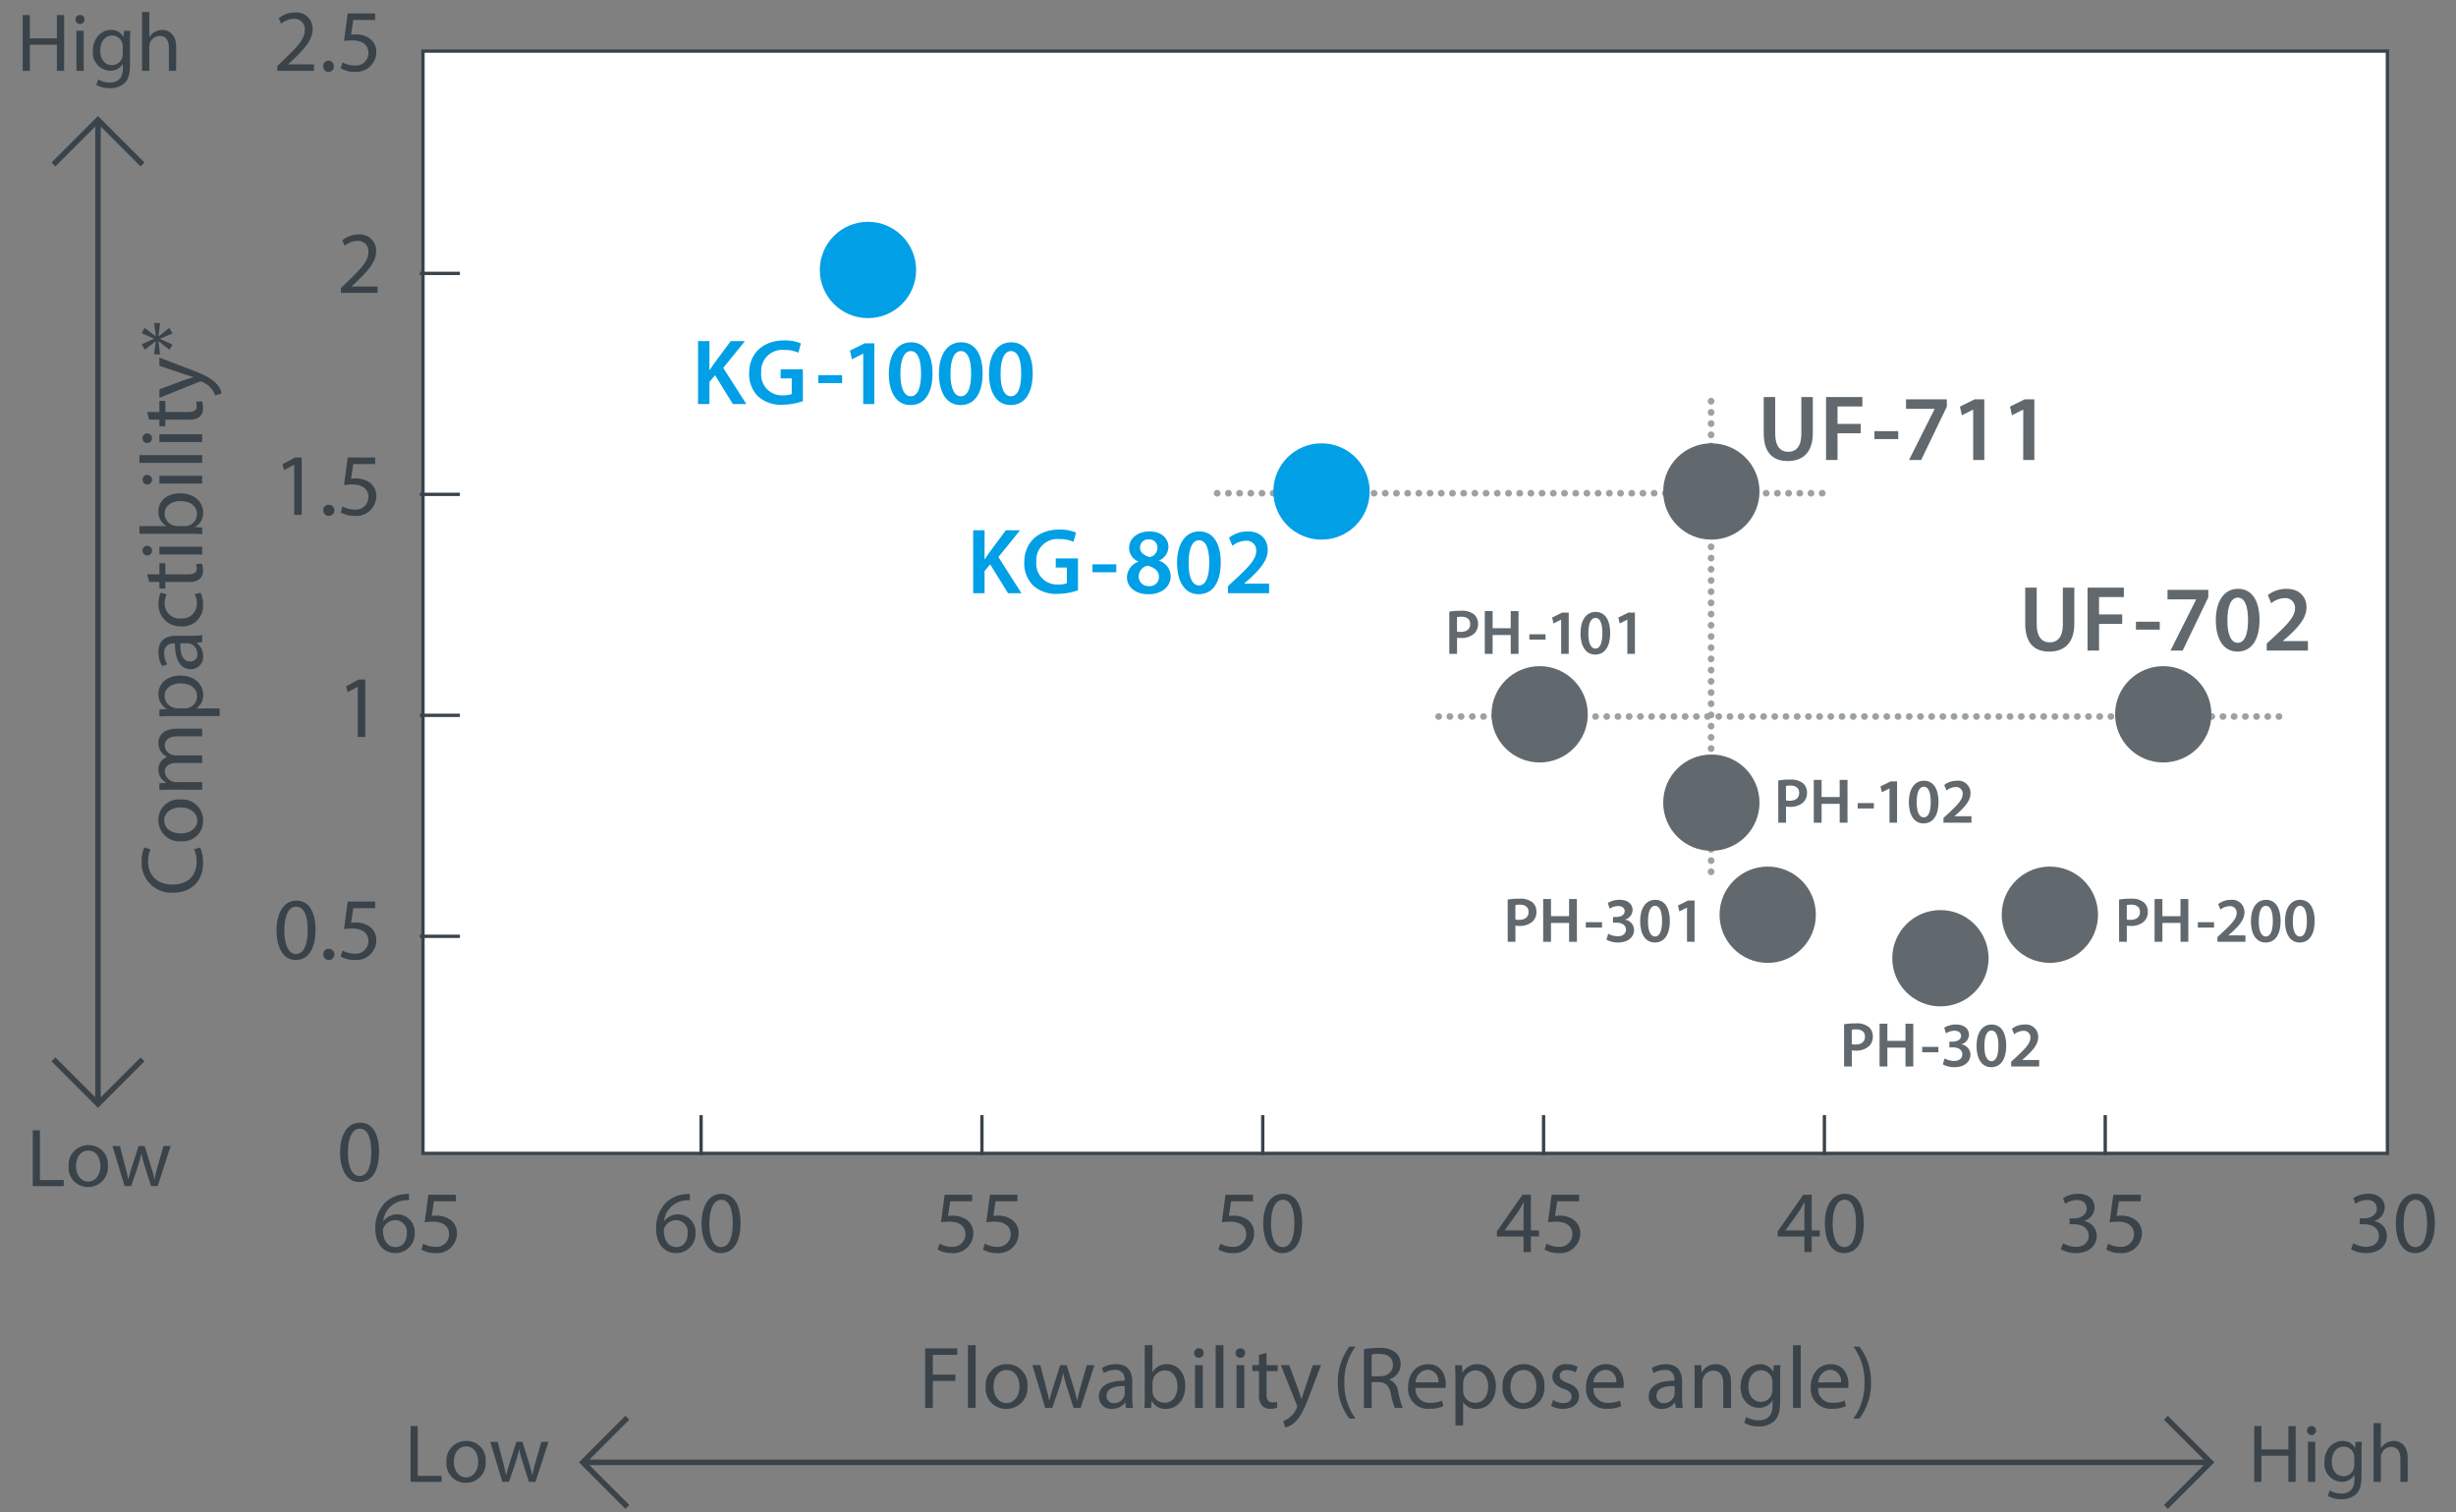 <svg id="kg_map" xmlns="http://www.w3.org/2000/svg" width="445" height="274" viewBox="0 0 445 274">
  <rect x="0" y="0" width="445" height="274" fill="#808080" stroke="none"/>
  <rect id="長方形_1023" data-name="長方形 1023" width="355.936" height="199.706" transform="translate(76.64 9.26)" fill="#fff"/>
  <g id="グループ_2265" data-name="グループ 2265">
    <path id="パス_2216" data-name="パス 2216" d="M5.416,2.729V6.958h4.89V2.729h1.32V12.838h-1.32V8.1H5.416v4.74h-1.3V2.729Z" fill="#3a434a"/>
    <path id="パス_2217" data-name="パス 2217" d="M15.315,3.539a.817.817,0,0,1-1.635,0,.8.8,0,0,1,.825-.825A.783.783,0,0,1,15.315,3.539Zm-1.47,9.3V5.579h1.32v7.26Z" fill="#3a434a"/>
    <path id="パス_2218" data-name="パス 2218" d="M23.61,5.579c-.03.525-.06,1.11-.06,2v4.215c0,1.665-.33,2.685-1.035,3.315a3.85,3.85,0,0,1-2.64.87,4.687,4.687,0,0,1-2.415-.6l.33-1a4.091,4.091,0,0,0,2.13.57c1.35,0,2.34-.705,2.34-2.535v-.81h-.03a2.591,2.591,0,0,1-2.31,1.215,3.245,3.245,0,0,1-3.09-3.54c0-2.46,1.6-3.855,3.27-3.855a2.416,2.416,0,0,1,2.265,1.26h.03l.06-1.1ZM22.245,8.443a1.876,1.876,0,0,0-.075-.6,1.9,1.9,0,0,0-1.845-1.4c-1.26,0-2.16,1.065-2.16,2.745,0,1.425.72,2.61,2.145,2.61a1.93,1.93,0,0,0,1.83-1.35,2.306,2.306,0,0,0,.1-.705Z" fill="#3a434a"/>
    <path id="パス_2219" data-name="パス 2219" d="M25.74,2.189h1.32v4.53h.03a2.451,2.451,0,0,1,.945-.93,2.716,2.716,0,0,1,1.35-.375c.975,0,2.535.6,2.535,3.1v4.32H30.6V8.668c0-1.17-.435-2.16-1.68-2.16a1.9,1.9,0,0,0-1.77,1.32,1.6,1.6,0,0,0-.09.63v4.38H25.74Z" fill="#3a434a"/>
  </g>
  <g id="グループ_2266" data-name="グループ 2266">
    <path id="パス_2220" data-name="パス 2220" d="M409.743,258.377v4.229h4.89v-4.229h1.319v10.109h-1.319v-4.74h-4.89v4.74h-1.306V258.377Z" fill="#3a434a"/>
    <path id="パス_2221" data-name="パス 2221" d="M419.643,259.187a.817.817,0,0,1-1.635,0,.8.8,0,0,1,.825-.825A.783.783,0,0,1,419.643,259.187Zm-1.47,9.3v-7.26h1.32v7.26Z" fill="#3a434a"/>
    <path id="パス_2222" data-name="パス 2222" d="M427.938,261.227c-.03.525-.06,1.11-.06,2v4.215c0,1.665-.33,2.685-1.035,3.315a3.849,3.849,0,0,1-2.64.87,4.684,4.684,0,0,1-2.415-.6l.33-1a4.088,4.088,0,0,0,2.13.57c1.35,0,2.34-.705,2.34-2.535v-.81h-.03a2.591,2.591,0,0,1-2.31,1.215,3.245,3.245,0,0,1-3.09-3.54c0-2.46,1.6-3.855,3.27-3.855a2.414,2.414,0,0,1,2.265,1.26h.03l.06-1.1Zm-1.365,2.865a1.929,1.929,0,0,0-1.92-1.995c-1.26,0-2.159,1.065-2.159,2.745,0,1.425.72,2.61,2.145,2.61a1.93,1.93,0,0,0,1.83-1.35,2.29,2.29,0,0,0,.1-.705Z" fill="#3a434a"/>
    <path id="パス_2223" data-name="パス 2223" d="M430.067,257.837h1.32v4.53h.03a2.453,2.453,0,0,1,.944-.93,2.719,2.719,0,0,1,1.351-.375c.975,0,2.534.6,2.534,3.1v4.32h-1.319v-4.17c0-1.17-.436-2.16-1.681-2.16a1.9,1.9,0,0,0-1.77,1.32,1.6,1.6,0,0,0-.09.63v4.38h-1.32Z" fill="#3a434a"/>
  </g>
  <g id="グループ_2267" data-name="グループ 2267">
    <path id="パス_2224" data-name="パス 2224" d="M5.934,204.787h1.3V213.8h4.32V214.9H5.934Z" fill="#3a434a"/>
    <path id="パス_2225" data-name="パス 2225" d="M19.538,211.206a3.548,3.548,0,0,1-3.615,3.855,3.452,3.452,0,0,1-3.48-3.735,3.545,3.545,0,0,1,3.6-3.855A3.438,3.438,0,0,1,19.538,211.206Zm-5.76.075c0,1.59.915,2.79,2.205,2.79,1.26,0,2.205-1.185,2.205-2.82,0-1.23-.615-2.79-2.175-2.79S13.778,209.9,13.778,211.281Z" fill="#3a434a"/>
    <path id="パス_2226" data-name="パス 2226" d="M21.728,207.636l.96,3.69c.21.81.4,1.56.54,2.31h.045c.165-.735.4-1.515.645-2.295l1.185-3.705h1.11l1.125,3.63c.27.87.48,1.635.645,2.37h.045a21.9,21.9,0,0,1,.555-2.355l1.035-3.645h1.3l-2.34,7.26h-1.2l-1.11-3.465a24.142,24.142,0,0,1-.645-2.385H25.6a21.476,21.476,0,0,1-.66,2.4l-1.17,3.45h-1.2l-2.19-7.26Z" fill="#3a434a"/>
  </g>
  <g id="グループ_2268" data-name="グループ 2268">
    <path id="パス_2227" data-name="パス 2227" d="M74.39,258.377h1.3v9.015h4.32v1.095H74.39Z" fill="#3a434a"/>
    <path id="パス_2228" data-name="パス 2228" d="M87.994,264.8a3.548,3.548,0,0,1-3.615,3.855,3.452,3.452,0,0,1-3.48-3.735,3.545,3.545,0,0,1,3.6-3.855A3.438,3.438,0,0,1,87.994,264.8Zm-5.76.075c0,1.59.915,2.79,2.205,2.79,1.26,0,2.205-1.185,2.205-2.82,0-1.23-.615-2.79-2.175-2.79S82.234,263.492,82.234,264.872Z" fill="#3a434a"/>
    <path id="パス_2229" data-name="パス 2229" d="M90.185,261.227l.96,3.69c.21.81.4,1.56.54,2.31h.045c.165-.735.4-1.515.645-2.295l1.185-3.705h1.11l1.125,3.63c.27.87.48,1.635.645,2.37h.045a21.777,21.777,0,0,1,.555-2.355l1.035-3.645h1.3l-2.34,7.26h-1.2l-1.11-3.465a24.278,24.278,0,0,1-.645-2.385h-.03a21.476,21.476,0,0,1-.66,2.4l-1.17,3.45h-1.2l-2.19-7.26Z" fill="#3a434a"/>
  </g>
  <g id="グループ_2278" data-name="グループ 2278">
    <g id="グループ_2269" data-name="グループ 2269">
      <path id="パス_2230" data-name="パス 2230" d="M50.249,12.838v-.864l1.1-1.073c2.657-2.529,3.857-3.874,3.874-5.442a1.856,1.856,0,0,0-2.065-2.033,3.54,3.54,0,0,0-2.208.88L50.5,3.314A4.564,4.564,0,0,1,53.45,2.258a2.927,2.927,0,0,1,3.186,3.025c0,1.921-1.393,3.474-3.585,5.586l-.833.768v.032h4.674v1.168Z" fill="#3a434a"/>
      <path id="パス_2231" data-name="パス 2231" d="M58.569,12.006A.946.946,0,0,1,59.529,11a.934.934,0,0,1,.944,1.008.954.954,0,1,1-1.9,0Z" fill="#3a434a"/>
      <path id="パス_2232" data-name="パス 2232" d="M67.979,3.619H64.009l-.4,2.673a5.6,5.6,0,0,1,.848-.064,4.4,4.4,0,0,1,2.241.561,2.965,2.965,0,0,1,1.488,2.673,3.61,3.61,0,0,1-3.874,3.554,5.09,5.09,0,0,1-2.593-.641l.352-1.072a4.661,4.661,0,0,0,2.225.576,2.3,2.3,0,0,0,2.465-2.257c-.016-1.345-.913-2.305-2.993-2.305a10.792,10.792,0,0,0-1.441.112L63,2.434h4.978Z" fill="#3a434a"/>
      <path id="パス_2233" data-name="パス 2233" d="M61.768,53.066V52.2l1.1-1.073c2.657-2.529,3.857-3.874,3.874-5.442a1.856,1.856,0,0,0-2.065-2.033,3.54,3.54,0,0,0-2.208.88l-.448-.993a4.564,4.564,0,0,1,2.945-1.056,2.927,2.927,0,0,1,3.186,3.025c0,1.921-1.393,3.474-3.585,5.586l-.833.768V51.9h4.674v1.168Z" fill="#3a434a"/>
      <path id="パス_2234" data-name="パス 2234" d="M53.306,84.2h-.032l-1.809.977-.272-1.072,2.273-1.217h1.2v10.4H53.306Z" fill="#3a434a"/>
      <path id="パス_2235" data-name="パス 2235" d="M58.569,92.462a.946.946,0,0,1,.96-1.008,1.01,1.01,0,1,1-.96,1.008Z" fill="#3a434a"/>
      <path id="パス_2236" data-name="パス 2236" d="M67.979,84.075H64.009l-.4,2.673a5.6,5.6,0,0,1,.848-.064,4.4,4.4,0,0,1,2.241.561,2.965,2.965,0,0,1,1.488,2.673,3.61,3.61,0,0,1-3.874,3.554,5.09,5.09,0,0,1-2.593-.641l.352-1.072a4.661,4.661,0,0,0,2.225.576,2.3,2.3,0,0,0,2.465-2.257c-.016-1.345-.913-2.305-2.993-2.305a10.792,10.792,0,0,0-1.441.112L63,82.89h4.978Z" fill="#3a434a"/>
      <path id="パス_2237" data-name="パス 2237" d="M64.825,124.431h-.032l-1.809.977-.272-1.072,2.273-1.217h1.2v10.4H64.825Z" fill="#3a434a"/>
      <path id="パス_2238" data-name="パス 2238" d="M57.164,168.437c0,3.537-1.312,5.49-3.618,5.49-2.033,0-3.409-1.9-3.441-5.346,0-3.49,1.5-5.41,3.618-5.41C55.915,163.17,57.164,165.123,57.164,168.437Zm-5.65.16c0,2.705.833,4.242,2.113,4.242,1.44,0,2.129-1.681,2.129-4.337,0-2.561-.656-4.242-2.113-4.242C52.41,164.259,51.513,165.763,51.513,168.6Z" fill="#3a434a"/>
      <path id="パス_2239" data-name="パス 2239" d="M58.569,172.918a.946.946,0,0,1,.96-1.008,1.01,1.01,0,1,1-.96,1.008Z" fill="#3a434a"/>
      <path id="パス_2240" data-name="パス 2240" d="M67.979,164.531H64.009l-.4,2.673a5.6,5.6,0,0,1,.848-.064,4.4,4.4,0,0,1,2.241.561,2.965,2.965,0,0,1,1.488,2.673,3.61,3.61,0,0,1-3.874,3.554,5.09,5.09,0,0,1-2.593-.641l.352-1.072a4.661,4.661,0,0,0,2.225.576,2.3,2.3,0,0,0,2.465-2.257c-.016-1.345-.913-2.305-2.993-2.305a10.792,10.792,0,0,0-1.441.112L63,163.346h4.978Z" fill="#3a434a"/>
      <path id="パス_2241" data-name="パス 2241" d="M68.683,208.665c0,3.537-1.312,5.49-3.618,5.49-2.033,0-3.409-1.9-3.441-5.346,0-3.49,1.5-5.41,3.618-5.41C67.435,203.4,68.683,205.351,68.683,208.665Zm-5.65.16c0,2.705.833,4.242,2.113,4.242,1.44,0,2.129-1.681,2.129-4.337,0-2.561-.656-4.242-2.113-4.242C63.929,204.487,63.033,205.991,63.033,208.824Z" fill="#3a434a"/>
    </g>
    <g id="グループ_2270" data-name="グループ 2270">
      <path id="パス_2242" data-name="パス 2242" d="M74.113,217.449a5.085,5.085,0,0,0-1.057.064,4.229,4.229,0,0,0-3.617,3.7h.048a3.172,3.172,0,0,1,5.65,2.161,3.479,3.479,0,0,1-3.458,3.666c-2.225,0-3.681-1.729-3.681-4.434a6.542,6.542,0,0,1,1.761-4.69,5.665,5.665,0,0,1,3.329-1.537,6.773,6.773,0,0,1,1.024-.08Zm-.4,6a2.114,2.114,0,0,0-2.145-2.385,2.318,2.318,0,0,0-2.017,1.281,1.2,1.2,0,0,0-.16.624c.032,1.713.816,2.977,2.289,2.977C72.9,225.948,73.713,224.939,73.713,223.451Z" fill="#3a434a"/>
      <path id="パス_2243" data-name="パス 2243" d="M82.593,217.641H78.624l-.4,2.673a5.6,5.6,0,0,1,.848-.064,4.4,4.4,0,0,1,2.241.561,2.965,2.965,0,0,1,1.488,2.673,3.61,3.61,0,0,1-3.874,3.554,5.09,5.09,0,0,1-2.593-.641l.352-1.072a4.656,4.656,0,0,0,2.225.576,2.3,2.3,0,0,0,2.465-2.257c-.016-1.345-.913-2.305-2.993-2.305a10.792,10.792,0,0,0-1.441.112l.672-4.994h4.978Z" fill="#3a434a"/>
    </g>
    <g id="グループ_2271" data-name="グループ 2271">
      <path id="パス_2244" data-name="パス 2244" d="M124.994,217.449a5.085,5.085,0,0,0-1.057.064,4.229,4.229,0,0,0-3.617,3.7h.048a3.172,3.172,0,0,1,5.65,2.161,3.479,3.479,0,0,1-3.458,3.666c-2.225,0-3.681-1.729-3.681-4.434a6.542,6.542,0,0,1,1.76-4.69,5.668,5.668,0,0,1,3.33-1.537,6.768,6.768,0,0,1,1.024-.08Zm-.4,6a2.114,2.114,0,0,0-2.145-2.385,2.318,2.318,0,0,0-2.017,1.281,1.2,1.2,0,0,0-.16.624c.032,1.713.816,2.977,2.289,2.977C123.777,225.948,124.593,224.939,124.593,223.451Z" fill="#3a434a"/>
      <path id="パス_2245" data-name="パス 2245" d="M134.178,221.546c0,3.537-1.312,5.49-3.618,5.49-2.033,0-3.409-1.9-3.441-5.346,0-3.49,1.5-5.41,3.618-5.41C132.93,216.28,134.178,218.233,134.178,221.546Zm-5.65.16c0,2.705.833,4.242,2.113,4.242,1.44,0,2.129-1.681,2.129-4.337,0-2.561-.656-4.242-2.113-4.242C129.424,217.369,128.528,218.873,128.528,221.706Z" fill="#3a434a"/>
    </g>
    <g id="グループ_2272" data-name="グループ 2272">
      <path id="パス_2246" data-name="パス 2246" d="M176.146,217.641h-3.969l-.4,2.673a5.6,5.6,0,0,1,.848-.064,4.4,4.4,0,0,1,2.241.561,2.965,2.965,0,0,1,1.488,2.673,3.61,3.61,0,0,1-3.874,3.554,5.09,5.09,0,0,1-2.593-.641l.352-1.072a4.656,4.656,0,0,0,2.225.576,2.3,2.3,0,0,0,2.465-2.257c-.016-1.345-.913-2.305-2.993-2.305a10.792,10.792,0,0,0-1.441.112l.672-4.994h4.978Z" fill="#3a434a"/>
      <path id="パス_2247" data-name="パス 2247" d="M184.354,217.641h-3.969l-.4,2.673a5.6,5.6,0,0,1,.848-.064,4.4,4.4,0,0,1,2.241.561,2.965,2.965,0,0,1,1.488,2.673,3.61,3.61,0,0,1-3.874,3.554,5.09,5.09,0,0,1-2.593-.641l.352-1.072a4.656,4.656,0,0,0,2.225.576,2.3,2.3,0,0,0,2.465-2.257c-.016-1.345-.913-2.305-2.993-2.305a10.792,10.792,0,0,0-1.441.112l.672-4.994h4.978Z" fill="#3a434a"/>
    </g>
    <g id="グループ_2273" data-name="グループ 2273">
      <path id="パス_2248" data-name="パス 2248" d="M227.028,217.641h-3.97l-.4,2.673a5.6,5.6,0,0,1,.849-.064,4.394,4.394,0,0,1,2.24.561,2.965,2.965,0,0,1,1.489,2.673,3.61,3.61,0,0,1-3.874,3.554,5.089,5.089,0,0,1-2.593-.641l.352-1.072a4.657,4.657,0,0,0,2.225.576,2.3,2.3,0,0,0,2.465-2.257c-.016-1.345-.912-2.305-2.993-2.305a10.77,10.77,0,0,0-1.44.112l.672-4.994h4.979Z" fill="#3a434a"/>
      <path id="パス_2249" data-name="パス 2249" d="M235.939,221.546c0,3.537-1.312,5.49-3.617,5.49-2.033,0-3.409-1.9-3.441-5.346,0-3.49,1.5-5.41,3.617-5.41C234.691,216.28,235.939,218.233,235.939,221.546Zm-5.65.16c0,2.705.833,4.242,2.113,4.242,1.44,0,2.129-1.681,2.129-4.337,0-2.561-.656-4.242-2.113-4.242C231.186,217.369,230.289,218.873,230.289,221.706Z" fill="#3a434a"/>
    </g>
    <g id="グループ_2274" data-name="グループ 2274">
      <path id="パス_2250" data-name="パス 2250" d="M276.054,226.86v-2.833H271.22V223.1l4.642-6.643h1.521v6.467h1.457v1.1h-1.457v2.833Zm0-3.937v-3.474q0-.816.048-1.632h-.048c-.32.608-.576,1.056-.864,1.537l-2.545,3.537v.032Z" fill="#3a434a"/>
      <path id="パス_2251" data-name="パス 2251" d="M286.118,217.641h-3.97l-.4,2.673a5.609,5.609,0,0,1,.849-.064,4.4,4.4,0,0,1,2.241.561,2.965,2.965,0,0,1,1.488,2.673,3.609,3.609,0,0,1-3.873,3.554,5.1,5.1,0,0,1-2.594-.641l.353-1.072a4.657,4.657,0,0,0,2.225.576,2.3,2.3,0,0,0,2.465-2.257c-.016-1.345-.912-2.305-2.993-2.305a10.8,10.8,0,0,0-1.44.112l.673-4.994h4.978Z" fill="#3a434a"/>
    </g>
    <g id="グループ_2275" data-name="グループ 2275">
      <path id="パス_2252" data-name="パス 2252" d="M326.936,226.86v-2.833H322.1V223.1l4.642-6.643h1.521v6.467h1.457v1.1h-1.457v2.833Zm0-3.937v-3.474q0-.816.048-1.632h-.048c-.32.608-.576,1.056-.864,1.537l-2.545,3.537v.032Z" fill="#3a434a"/>
      <path id="パス_2253" data-name="パス 2253" d="M337.7,221.546c0,3.537-1.312,5.49-3.617,5.49-2.033,0-3.409-1.9-3.441-5.346,0-3.49,1.5-5.41,3.617-5.41C336.456,216.28,337.7,218.233,337.7,221.546Zm-5.65.16c0,2.705.833,4.242,2.113,4.242,1.44,0,2.129-1.681,2.129-4.337,0-2.561-.656-4.242-2.113-4.242C332.95,217.369,332.054,218.873,332.054,221.706Z" fill="#3a434a"/>
    </g>
    <g id="グループ_2276" data-name="グループ 2276">
      <path id="パス_2254" data-name="パス 2254" d="M373.8,225.244a4.7,4.7,0,0,0,2.3.656c1.809,0,2.369-1.152,2.353-2.017-.016-1.457-1.328-2.081-2.688-2.081h-.784v-1.056h.784c1.024,0,2.32-.528,2.32-1.761,0-.833-.527-1.569-1.824-1.569a3.822,3.822,0,0,0-2.081.688l-.368-1.024a4.944,4.944,0,0,1,2.722-.8c2.049,0,2.977,1.216,2.977,2.481a2.582,2.582,0,0,1-1.921,2.449v.032a2.709,2.709,0,0,1,2.321,2.673c0,1.665-1.3,3.122-3.794,3.122a5.288,5.288,0,0,1-2.705-.7Z" fill="#3a434a"/>
      <path id="パス_2255" data-name="パス 2255" d="M387.882,217.641h-3.97l-.4,2.673a5.609,5.609,0,0,1,.849-.064,4.4,4.4,0,0,1,2.241.561,2.965,2.965,0,0,1,1.488,2.673,3.609,3.609,0,0,1-3.873,3.554,5.1,5.1,0,0,1-2.594-.641l.353-1.072a4.657,4.657,0,0,0,2.225.576,2.3,2.3,0,0,0,2.465-2.257c-.016-1.345-.912-2.305-2.993-2.305a10.8,10.8,0,0,0-1.44.112l.673-4.994h4.978Z" fill="#3a434a"/>
    </g>
    <g id="グループ_2277" data-name="グループ 2277">
      <path id="パス_2256" data-name="パス 2256" d="M426.376,225.244a4.7,4.7,0,0,0,2.3.656c1.809,0,2.369-1.152,2.353-2.017-.016-1.457-1.328-2.081-2.688-2.081h-.784v-1.056h.784c1.024,0,2.32-.528,2.32-1.761,0-.833-.527-1.569-1.824-1.569a3.822,3.822,0,0,0-2.081.688l-.368-1.024a4.944,4.944,0,0,1,2.722-.8c2.049,0,2.977,1.216,2.977,2.481a2.582,2.582,0,0,1-1.921,2.449v.032a2.709,2.709,0,0,1,2.321,2.673c0,1.665-1.3,3.122-3.794,3.122a5.288,5.288,0,0,1-2.705-.7Z" fill="#3a434a"/>
      <path id="パス_2257" data-name="パス 2257" d="M441.162,221.546c0,3.537-1.312,5.49-3.617,5.49-2.033,0-3.409-1.9-3.441-5.346,0-3.49,1.5-5.41,3.617-5.41C439.914,216.28,441.162,218.233,441.162,221.546Zm-5.65.16c0,2.705.833,4.242,2.113,4.242,1.44,0,2.129-1.681,2.129-4.337,0-2.561-.656-4.242-2.113-4.242C436.408,217.369,435.512,218.873,435.512,221.706Z" fill="#3a434a"/>
    </g>
  </g>
  <g id="グループ_2279" data-name="グループ 2279">
    <path id="パス_2258" data-name="パス 2258" d="M167.627,244.3h5.811v1.168H169.02v3.585H173.1V250.2H169.02v4.882h-1.393Z" fill="#3a434a"/>
    <path id="パス_2259" data-name="パス 2259" d="M175.372,243.721h1.409v11.365h-1.409Z" fill="#3a434a"/>
    <path id="パス_2260" data-name="パス 2260" d="M186.158,251.148a3.786,3.786,0,0,1-3.857,4.114,3.683,3.683,0,0,1-3.713-3.986,3.783,3.783,0,0,1,3.841-4.114A3.669,3.669,0,0,1,186.158,251.148Zm-6.146.08c0,1.7.977,2.977,2.353,2.977,1.345,0,2.353-1.265,2.353-3.009,0-1.312-.656-2.977-2.321-2.977S180.012,249.756,180.012,251.229Z" fill="#3a434a"/>
    <path id="パス_2261" data-name="パス 2261" d="M188.491,247.339l1.024,3.938c.224.864.432,1.665.576,2.465h.048c.176-.784.432-1.617.688-2.449l1.265-3.954h1.185l1.2,3.874c.288.928.512,1.745.688,2.529h.048a23.431,23.431,0,0,1,.592-2.513l1.1-3.89H198.3l-2.5,7.747h-1.28l-1.185-3.7a25.826,25.826,0,0,1-.688-2.545h-.032a22.875,22.875,0,0,1-.7,2.561l-1.249,3.682h-1.281l-2.337-7.747Z" fill="#3a434a"/>
    <path id="パス_2262" data-name="パス 2262" d="M204,255.086l-.112-.977h-.048a2.886,2.886,0,0,1-2.369,1.153,2.207,2.207,0,0,1-2.369-2.225c0-1.873,1.665-2.9,4.658-2.881V250A1.6,1.6,0,0,0,202,248.2a3.863,3.863,0,0,0-2.017.576l-.32-.928a4.808,4.808,0,0,1,2.545-.688c2.369,0,2.945,1.617,2.945,3.169v2.9a10.9,10.9,0,0,0,.128,1.857Zm-.208-3.954c-1.537-.032-3.281.24-3.281,1.745a1.247,1.247,0,0,0,1.329,1.345,1.927,1.927,0,0,0,1.873-1.3,1.461,1.461,0,0,0,.08-.448Z" fill="#3a434a"/>
    <path id="パス_2263" data-name="パス 2263" d="M207.355,255.086c.032-.528.064-1.312.064-2v-9.364h1.393v4.866h.032a2.886,2.886,0,0,1,2.641-1.425c1.921,0,3.282,1.6,3.266,3.954,0,2.769-1.745,4.146-3.474,4.146a2.76,2.76,0,0,1-2.593-1.457h-.048l-.064,1.28Zm1.457-3.105a2.653,2.653,0,0,0,.064.512,2.173,2.173,0,0,0,2.113,1.649c1.473,0,2.353-1.2,2.353-2.977,0-1.553-.8-2.881-2.3-2.881a2.246,2.246,0,0,0-2.145,1.729,2.766,2.766,0,0,0-.08.576Z" fill="#3a434a"/>
    <path id="パス_2264" data-name="パス 2264" d="M218.092,245.162a.873.873,0,0,1-1.745,0,.858.858,0,0,1,.88-.88A.836.836,0,0,1,218.092,245.162Zm-1.569,9.924v-7.747h1.409v7.747Z" fill="#3a434a"/>
    <path id="パス_2265" data-name="パス 2265" d="M220.267,243.721h1.409v11.365h-1.409Z" fill="#3a434a"/>
    <path id="パス_2266" data-name="パス 2266" d="M225.612,245.162a.873.873,0,0,1-1.745,0,.858.858,0,0,1,.881-.88A.836.836,0,0,1,225.612,245.162Zm-1.568,9.924v-7.747h1.408v7.747Z" fill="#3a434a"/>
    <path id="パス_2267" data-name="パス 2267" d="M229.484,245.114v2.225H231.5v1.072h-2.017v4.178c0,.96.272,1.5,1.057,1.5a3.144,3.144,0,0,0,.816-.1l.063,1.056a3.437,3.437,0,0,1-1.248.192,1.951,1.951,0,0,1-1.521-.592,2.869,2.869,0,0,1-.545-2.017v-4.226h-1.2v-1.072h1.2v-1.857Z" fill="#3a434a"/>
    <path id="パス_2268" data-name="パス 2268" d="M233.6,247.339l1.7,4.578c.177.512.368,1.121.5,1.585h.031c.145-.464.3-1.057.5-1.617l1.537-4.546h1.488l-2.112,5.522c-1.009,2.657-1.7,4.018-2.657,4.85a3.819,3.819,0,0,1-1.729.913l-.353-1.185a3.728,3.728,0,0,0,1.232-.688,4.266,4.266,0,0,0,1.185-1.568,1,1,0,0,0,.112-.336,1.223,1.223,0,0,0-.1-.368l-2.864-7.139Z" fill="#3a434a"/>
    <path id="パス_2269" data-name="パス 2269" d="M245.6,243.978a10.558,10.558,0,0,0-2.017,6.546,10.788,10.788,0,0,0,2.017,6.5h-1.1a10.351,10.351,0,0,1-2.1-6.5,10.565,10.565,0,0,1,2.1-6.546Z" fill="#3a434a"/>
    <path id="パス_2270" data-name="パス 2270" d="M247.132,244.441a14.5,14.5,0,0,1,2.673-.224,4.413,4.413,0,0,1,3.121.88,2.689,2.689,0,0,1,.849,2.049,2.833,2.833,0,0,1-2.033,2.753v.048a2.688,2.688,0,0,1,1.585,2.177,17.16,17.16,0,0,0,.832,2.961h-1.44a14.036,14.036,0,0,1-.721-2.577c-.319-1.488-.9-2.049-2.16-2.1h-1.312v4.674h-1.393Zm1.393,4.914h1.424c1.489,0,2.434-.816,2.434-2.049,0-1.393-1.009-2-2.481-2.017a5.728,5.728,0,0,0-1.376.128Z" fill="#3a434a"/>
    <path id="パス_2271" data-name="パス 2271" d="M256.477,251.468a2.481,2.481,0,0,0,2.656,2.689,5.1,5.1,0,0,0,2.146-.4l.24,1.008a6.274,6.274,0,0,1-2.577.48,3.6,3.6,0,0,1-3.81-3.906c0-2.337,1.376-4.178,3.634-4.178,2.528,0,3.2,2.225,3.2,3.649a5.164,5.164,0,0,1-.049.656Zm4.129-1.008a2.005,2.005,0,0,0-1.952-2.289,2.335,2.335,0,0,0-2.161,2.289Z" fill="#3a434a"/>
    <path id="パス_2272" data-name="パス 2272" d="M263.708,249.868c0-.992-.032-1.792-.064-2.529h1.265l.063,1.329H265a3.045,3.045,0,0,1,2.753-1.5c1.873,0,3.281,1.585,3.281,3.938,0,2.785-1.7,4.162-3.521,4.162a2.717,2.717,0,0,1-2.385-1.217H265.1v4.21h-1.392Zm1.392,2.065a3.149,3.149,0,0,0,.064.576,2.173,2.173,0,0,0,2.113,1.649c1.488,0,2.353-1.217,2.353-2.993,0-1.553-.816-2.881-2.3-2.881a2.247,2.247,0,0,0-2.129,1.745,2.3,2.3,0,0,0-.1.576Z" fill="#3a434a"/>
    <path id="パス_2273" data-name="パス 2273" d="M279.822,251.148a3.787,3.787,0,0,1-3.858,4.114,3.683,3.683,0,0,1-3.713-3.986,3.783,3.783,0,0,1,3.842-4.114A3.669,3.669,0,0,1,279.822,251.148Zm-6.146.08c0,1.7.976,2.977,2.353,2.977,1.345,0,2.353-1.265,2.353-3.009,0-1.312-.656-2.977-2.32-2.977S273.676,249.756,273.676,251.229Z" fill="#3a434a"/>
    <path id="パス_2274" data-name="パス 2274" d="M281.4,253.646a3.692,3.692,0,0,0,1.856.56c1.024,0,1.5-.512,1.5-1.152,0-.672-.4-1.041-1.44-1.425-1.393-.5-2.049-1.264-2.049-2.193a2.389,2.389,0,0,1,2.673-2.273,3.861,3.861,0,0,1,1.9.48l-.352,1.024a3.014,3.014,0,0,0-1.585-.448c-.832,0-1.3.48-1.3,1.056,0,.641.464.929,1.472,1.313,1.345.512,2.033,1.185,2.033,2.337,0,1.36-1.057,2.321-2.9,2.321a4.42,4.42,0,0,1-2.177-.528Z" fill="#3a434a"/>
    <path id="パス_2275" data-name="パス 2275" d="M288.716,251.468a2.482,2.482,0,0,0,2.657,2.689,5.093,5.093,0,0,0,2.145-.4l.24,1.008a6.274,6.274,0,0,1-2.577.48,3.6,3.6,0,0,1-3.81-3.906c0-2.337,1.376-4.178,3.634-4.178,2.528,0,3.2,2.225,3.2,3.649a5.164,5.164,0,0,1-.049.656Zm4.129-1.008a2.005,2.005,0,0,0-1.952-2.289,2.335,2.335,0,0,0-2.161,2.289Z" fill="#3a434a"/>
    <path id="パス_2276" data-name="パス 2276" d="M303.628,255.086l-.112-.977h-.048a2.885,2.885,0,0,1-2.369,1.153,2.207,2.207,0,0,1-2.368-2.225c0-1.873,1.664-2.9,4.657-2.881V250a1.6,1.6,0,0,0-1.761-1.793,3.861,3.861,0,0,0-2.017.576l-.32-.928a4.812,4.812,0,0,1,2.545-.688c2.369,0,2.945,1.617,2.945,3.169v2.9a10.946,10.946,0,0,0,.128,1.857Zm-.208-3.954c-1.536-.032-3.281.24-3.281,1.745a1.246,1.246,0,0,0,1.328,1.345,1.927,1.927,0,0,0,1.873-1.3,1.476,1.476,0,0,0,.08-.448Z" fill="#3a434a"/>
    <path id="パス_2277" data-name="パス 2277" d="M307.051,249.436c0-.8-.017-1.457-.064-2.1h1.248l.08,1.28h.032a2.849,2.849,0,0,1,2.562-1.457c1.072,0,2.736.641,2.736,3.3v4.626h-1.408V250.62c0-1.249-.464-2.289-1.793-2.289a2,2,0,0,0-1.889,1.441,2.039,2.039,0,0,0-.1.656v4.658h-1.408Z" fill="#3a434a"/>
    <path id="パス_2278" data-name="パス 2278" d="M322.6,247.339c-.031.56-.063,1.185-.063,2.129v4.5c0,1.777-.353,2.865-1.1,3.538a4.107,4.107,0,0,1-2.817.928,5,5,0,0,1-2.577-.64l.353-1.072a4.37,4.37,0,0,0,2.272.608c1.44,0,2.5-.752,2.5-2.705v-.864h-.032a2.764,2.764,0,0,1-2.465,1.3c-1.921,0-3.3-1.632-3.3-3.777,0-2.625,1.713-4.114,3.489-4.114a2.577,2.577,0,0,1,2.417,1.345h.032l.063-1.168Zm-1.456,3.057a2.062,2.062,0,0,0-2.049-2.129c-1.345,0-2.3,1.137-2.3,2.929,0,1.521.768,2.785,2.288,2.785a2.058,2.058,0,0,0,1.953-1.44,2.45,2.45,0,0,0,.112-.752Z" fill="#3a434a"/>
    <path id="パス_2279" data-name="パス 2279" d="M324.874,243.721h1.408v11.365h-1.408Z" fill="#3a434a"/>
    <path id="パス_2280" data-name="パス 2280" d="M329.434,251.468a2.481,2.481,0,0,0,2.656,2.689,5.1,5.1,0,0,0,2.146-.4l.24,1.008a6.274,6.274,0,0,1-2.577.48,3.6,3.6,0,0,1-3.81-3.906c0-2.337,1.376-4.178,3.634-4.178,2.528,0,3.2,2.225,3.2,3.649a5.164,5.164,0,0,1-.049.656Zm4.129-1.008a2.005,2.005,0,0,0-1.952-2.289,2.335,2.335,0,0,0-2.161,2.289Z" fill="#3a434a"/>
    <path id="パス_2281" data-name="パス 2281" d="M335.816,257.023a10.832,10.832,0,0,0,2.017-6.547,10.611,10.611,0,0,0-2.017-6.5H336.9a10.194,10.194,0,0,1,2.1,6.515,10.391,10.391,0,0,1-2.1,6.531Z" fill="#3a434a"/>
  </g>
  <g id="グループ_2280" data-name="グループ 2280">
    <path id="パス_2282" data-name="パス 2282" d="M36.277,153.558a6.917,6.917,0,0,1,.512,2.849c0,3.041-1.921,5.33-5.458,5.33a5.369,5.369,0,0,1-5.666-5.634,5.786,5.786,0,0,1,.48-2.561l1.137.336a5.07,5.07,0,0,0-.448,2.177c0,2.529,1.617,4.209,4.45,4.209,2.641,0,4.338-1.521,4.338-4.146a5.575,5.575,0,0,0-.448-2.273Z" fill="#3a434a"/>
    <path id="パス_2283" data-name="パス 2283" d="M32.692,144.854a3.786,3.786,0,0,1,4.114,3.857,3.683,3.683,0,0,1-3.986,3.713,3.783,3.783,0,0,1-4.114-3.841A3.669,3.669,0,0,1,32.692,144.854Zm.08,6.146c1.7,0,2.977-.977,2.977-2.353,0-1.345-1.265-2.353-3.009-2.353-1.312,0-2.977.656-2.977,2.321S31.3,151,32.772,151Z" fill="#3a434a"/>
    <path id="パス_2284" data-name="パス 2284" d="M30.979,143.081c-.8,0-1.457.016-2.1.064v-1.232l1.249-.064V141.8a2.67,2.67,0,0,1-1.425-2.433,2.29,2.29,0,0,1,1.553-2.193v-.032a3.192,3.192,0,0,1-1.008-.864,2.645,2.645,0,0,1-.544-1.713c0-1.024.672-2.545,3.361-2.545h4.562V133.4H32.244c-1.489,0-2.385.544-2.385,1.681a1.824,1.824,0,0,0,1.28,1.665,2.321,2.321,0,0,0,.7.112h4.786v1.376H31.987c-1.232,0-2.128.544-2.128,1.617a2.1,2.1,0,0,0,2.1,1.857h4.674v1.376Z" fill="#3a434a"/>
    <path id="パス_2285" data-name="パス 2285" d="M31.411,129.737c-.992,0-1.792.032-2.529.064v-1.265l1.329-.064v-.032a3.046,3.046,0,0,1-1.5-2.753c0-1.873,1.585-3.281,3.938-3.281,2.785,0,4.162,1.7,4.162,3.521a2.716,2.716,0,0,1-1.217,2.385v.032H39.8v1.393Zm2.065-1.393a3.194,3.194,0,0,0,.576-.064,2.174,2.174,0,0,0,1.649-2.113c0-1.489-1.217-2.353-2.993-2.353-1.553,0-2.881.816-2.881,2.3a2.248,2.248,0,0,0,1.745,2.129,2.273,2.273,0,0,0,.576.1Z" fill="#3a434a"/>
    <path id="パス_2286" data-name="パス 2286" d="M36.629,116.344l-.977.112v.048a2.886,2.886,0,0,1,1.153,2.369,2.207,2.207,0,0,1-2.225,2.369c-1.873,0-2.9-1.665-2.881-4.658h-.16a1.6,1.6,0,0,0-1.793,1.761,3.863,3.863,0,0,0,.576,2.017l-.928.32a4.808,4.808,0,0,1-.688-2.545c0-2.369,1.617-2.945,3.169-2.945h2.9a10.9,10.9,0,0,0,1.857-.128Zm-3.954.208c-.032,1.537.24,3.281,1.745,3.281a1.247,1.247,0,0,0,1.345-1.329,1.927,1.927,0,0,0-1.3-1.873,1.464,1.464,0,0,0-.448-.08Z" fill="#3a434a"/>
    <path id="パス_2287" data-name="パス 2287" d="M36.341,107.4a5.192,5.192,0,0,1,.448,2.225,3.681,3.681,0,0,1-3.954,3.857,3.936,3.936,0,0,1-4.114-4.162,4.7,4.7,0,0,1,.4-1.953l1.088.32a3.262,3.262,0,0,0-.368,1.632,2.681,2.681,0,0,0,2.929,2.737,2.656,2.656,0,0,0,2.9-2.689,4,4,0,0,0-.384-1.729Z" fill="#3a434a"/>
    <path id="パス_2288" data-name="パス 2288" d="M26.657,104.057h2.225V102.04h1.072v2.017h4.178c.96,0,1.5-.272,1.5-1.056a3.138,3.138,0,0,0-.1-.816l1.056-.064a3.44,3.44,0,0,1,.192,1.249,1.952,1.952,0,0,1-.592,1.521,2.872,2.872,0,0,1-2.017.544H29.955v1.2H28.882v-1.2H27.025Z" fill="#3a434a"/>
    <path id="パス_2289" data-name="パス 2289" d="M26.706,98.889a.873.873,0,0,1,0,1.745.858.858,0,0,1-.88-.88A.836.836,0,0,1,26.706,98.889Zm9.924,1.569H28.882V99.049h7.747Z" fill="#3a434a"/>
    <path id="パス_2290" data-name="パス 2290" d="M36.629,96.777c-.528-.032-1.312-.064-2-.064H25.265V95.321h4.866v-.032a2.886,2.886,0,0,1-1.425-2.641c0-1.921,1.6-3.282,3.954-3.266,2.769,0,4.146,1.745,4.146,3.474a2.76,2.76,0,0,1-1.457,2.593V95.5l1.281.064Zm-3.105-1.457a2.653,2.653,0,0,0,.512-.064,2.173,2.173,0,0,0,1.649-2.113c0-1.473-1.2-2.353-2.977-2.353-1.553,0-2.881.8-2.881,2.3a2.246,2.246,0,0,0,1.729,2.145,2.766,2.766,0,0,0,.576.08Z" fill="#3a434a"/>
    <path id="パス_2291" data-name="パス 2291" d="M26.706,86.041a.873.873,0,0,1,0,1.745.858.858,0,0,1-.88-.88A.836.836,0,0,1,26.706,86.041Zm9.924,1.569H28.882V86.2h7.747Z" fill="#3a434a"/>
    <path id="パス_2292" data-name="パス 2292" d="M25.265,83.866V82.457H36.629v1.409Z" fill="#3a434a"/>
    <path id="パス_2293" data-name="パス 2293" d="M26.706,78.521a.873.873,0,0,1,0,1.745.858.858,0,0,1-.88-.88A.836.836,0,0,1,26.706,78.521Zm9.924,1.569H28.882V78.681h7.747Z" fill="#3a434a"/>
    <path id="パス_2294" data-name="パス 2294" d="M26.657,74.649h2.225V72.633h1.072v2.017h4.178c.96,0,1.5-.272,1.5-1.056a3.138,3.138,0,0,0-.1-.816l1.056-.064a3.44,3.44,0,0,1,.192,1.249,1.952,1.952,0,0,1-.592,1.521,2.872,2.872,0,0,1-2.017.544H29.955v1.2H28.882v-1.2H27.025Z" fill="#3a434a"/>
    <path id="パス_2295" data-name="パス 2295" d="M28.882,70.538l4.578-1.7c.512-.176,1.121-.368,1.585-.5v-.032c-.464-.144-1.057-.3-1.617-.5L28.882,66.28V64.792L34.4,66.9c2.657,1.008,4.018,1.7,4.85,2.657a3.818,3.818,0,0,1,.913,1.729l-1.185.352a3.732,3.732,0,0,0-.688-1.232,4.271,4.271,0,0,0-1.568-1.185,1.015,1.015,0,0,0-.336-.112,1.233,1.233,0,0,0-.368.1l-7.139,2.865Z" fill="#3a434a"/>
    <path id="パス_2296" data-name="パス 2296" d="M26.209,59.417l2,1.521h.032l-.32-2.417H29.01l-.288,2.417h.032l1.92-1.537.576,1.008-2.241.96V61.4l2.257,1.041-.576.912-1.953-1.521h-.032l.3,2.369H27.922l.3-2.353h-.032l-1.953,1.5-.56-.976,2.225-.993v-.032l-2.241-.977Z" fill="#3a434a"/>
  </g>
  <line id="線_23" data-name="線 23" x2="7.246" transform="translate(76.082 49.533)" fill="none" stroke="#3a434a" stroke-miterlimit="10" stroke-width="0.6"/>
  <line id="線_24" data-name="線 24" x2="7.246" transform="translate(76.082 89.568)" fill="none" stroke="#3a434a" stroke-miterlimit="10" stroke-width="0.6"/>
  <line id="線_25" data-name="線 25" x2="7.246" transform="translate(76.082 129.602)" fill="none" stroke="#3a434a" stroke-miterlimit="10" stroke-width="0.6"/>
  <line id="線_26" data-name="線 26" x2="7.246" transform="translate(76.082 169.637)" fill="none" stroke="#3a434a" stroke-miterlimit="10" stroke-width="0.6"/>
  <line id="線_27" data-name="線 27" y1="7.246" transform="translate(127.033 202.038)" fill="none" stroke="#3a434a" stroke-miterlimit="10" stroke-width="0.6"/>
  <line id="線_28" data-name="線 28" y1="7.246" transform="translate(177.915 202.038)" fill="none" stroke="#3a434a" stroke-miterlimit="10" stroke-width="0.6"/>
  <line id="線_29" data-name="線 29" y1="7.246" transform="translate(228.797 202.038)" fill="none" stroke="#3a434a" stroke-miterlimit="10" stroke-width="0.6"/>
  <line id="線_30" data-name="線 30" y1="7.246" transform="translate(279.679 202.038)" fill="none" stroke="#3a434a" stroke-miterlimit="10" stroke-width="0.6"/>
  <line id="線_31" data-name="線 31" y1="7.246" transform="translate(330.562 202.038)" fill="none" stroke="#3a434a" stroke-miterlimit="10" stroke-width="0.6"/>
  <line id="線_32" data-name="線 32" y1="7.246" transform="translate(381.444 202.038)" fill="none" stroke="#3a434a" stroke-miterlimit="10" stroke-width="0.6"/>
  <path id="パス_2297" data-name="パス 2297" d="M113.667,273.016l-8.072-8.072,8.072-8.072" fill="none" stroke="#3a434a" stroke-miterlimit="10" stroke-width="1"/>
  <path id="パス_2298" data-name="パス 2298" d="M392.443,273.016l8.072-8.072-8.072-8.072" fill="none" stroke="#3a434a" stroke-miterlimit="10" stroke-width="1"/>
  <line id="線_33" data-name="線 33" x2="294.374" transform="translate(105.714 264.944)" fill="none" stroke="#3a434a" stroke-miterlimit="10" stroke-width="1"/>
  <path id="パス_2299" data-name="パス 2299" d="M25.829,191.936l-8.072,8.072-8.072-8.072" fill="none" stroke="#3a434a" stroke-miterlimit="10" stroke-width="1"/>
  <path id="パス_2300" data-name="パス 2300" d="M25.829,29.8l-8.072-8.072L9.684,29.8" fill="none" stroke="#3a434a" stroke-miterlimit="10" stroke-width="1"/>
  <line id="線_34" data-name="線 34" y1="177.729" transform="translate(17.756 22.159)" fill="none" stroke="#3a434a" stroke-miterlimit="10" stroke-width="1"/>
  <g id="グループ_2281" data-name="グループ 2281">
    <path id="パス_2301" data-name="パス 2301" d="M262.595,110.818a12.248,12.248,0,0,1,2.163-.161,3.511,3.511,0,0,1,2.29.633,2.191,2.191,0,0,1,.759,1.714,2.348,2.348,0,0,1-.667,1.76,3.421,3.421,0,0,1-2.45.828,3.972,3.972,0,0,1-.69-.046v2.922h-1.4Zm1.4,3.613a2.865,2.865,0,0,0,.69.057c1.059,0,1.7-.518,1.7-1.426,0-.863-.6-1.323-1.576-1.323a3.935,3.935,0,0,0-.816.069Z" fill="#61696e"/>
    <path id="パス_2302" data-name="パス 2302" d="M270.445,110.714v3.106h3.278v-3.106h1.415v7.754h-1.415v-3.417h-3.278v3.417h-1.416v-7.754Z" fill="#61696e"/>
    <path id="パス_2303" data-name="パス 2303" d="M280.033,114.914v.978H277.1v-.978Z" fill="#61696e"/>
    <path id="パス_2304" data-name="パス 2304" d="M282.864,112.268h-.022l-1.369.69-.242-1.07,1.818-.9h1.185v7.479h-1.369Z" fill="#61696e"/>
    <path id="パス_2305" data-name="パス 2305" d="M291.75,114.684c0,2.4-.943,3.912-2.727,3.912-1.726,0-2.646-1.564-2.657-3.843,0-2.324.989-3.889,2.737-3.889C290.91,110.864,291.75,112.475,291.75,114.684Zm-3.958.069c-.011,1.818.5,2.761,1.277,2.761.828,0,1.266-1.012,1.266-2.807,0-1.737-.414-2.761-1.266-2.761C288.311,111.945,287.781,112.877,287.792,114.752Z" fill="#61696e"/>
    <path id="パス_2306" data-name="パス 2306" d="M294.859,112.268h-.022l-1.369.69-.242-1.07,1.818-.9h1.185v7.479h-1.369Z" fill="#61696e"/>
  </g>
  <g id="グループ_2282" data-name="グループ 2282">
    <path id="パス_2307" data-name="パス 2307" d="M126.48,61.8h2.064v5.246h.051c.271-.44.558-.846.829-1.235L132.4,61.8h2.572l-3.926,4.856,4.18,6.549h-2.437l-3.232-5.229-1.015,1.218V73.2H126.48Z" fill="#009fe6"/>
    <path id="パス_2308" data-name="パス 2308" d="M145.47,72.678a11.3,11.3,0,0,1-3.672.643,6.145,6.145,0,0,1-4.468-1.523,5.651,5.651,0,0,1-1.59-4.2c0-3.6,2.572-5.923,6.346-5.923a7.565,7.565,0,0,1,3.029.542l-.457,1.675a6.144,6.144,0,0,0-2.589-.491,3.817,3.817,0,0,0-4.146,4.1,3.77,3.77,0,0,0,3.96,4.129,3.991,3.991,0,0,0,1.574-.237V68.549h-2.014V66.907h4.027Z" fill="#009fe6"/>
    <path id="パス_2309" data-name="パス 2309" d="M152.582,67.973v1.438h-4.315V67.973Z" fill="#009fe6"/>
    <path id="パス_2310" data-name="パス 2310" d="M156.408,64.081h-.034L154.36,65.1,154,63.523l2.673-1.32h1.743v11h-2.014Z" fill="#009fe6"/>
    <path id="パス_2311" data-name="パス 2311" d="M168.966,67.635c0,3.537-1.387,5.753-4.01,5.753-2.539,0-3.892-2.3-3.909-5.652,0-3.418,1.456-5.72,4.027-5.72C167.731,62.017,168.966,64.386,168.966,67.635Zm-5.821.1c-.017,2.674.728,4.062,1.878,4.062,1.218,0,1.861-1.489,1.861-4.129,0-2.555-.609-4.061-1.861-4.061C163.907,63.607,163.128,64.978,163.146,67.736Z" fill="#009fe6"/>
    <path id="パス_2312" data-name="パス 2312" d="M178.04,67.635c0,3.537-1.387,5.753-4.01,5.753-2.539,0-3.892-2.3-3.909-5.652,0-3.418,1.456-5.72,4.027-5.72C176.8,62.017,178.04,64.386,178.04,67.635Zm-5.821.1c-.017,2.674.728,4.062,1.878,4.062,1.218,0,1.861-1.489,1.861-4.129,0-2.555-.609-4.061-1.861-4.061C172.98,63.607,172.2,64.978,172.219,67.736Z" fill="#009fe6"/>
    <path id="パス_2313" data-name="パス 2313" d="M187.113,67.635c0,3.537-1.387,5.753-4.01,5.753-2.539,0-3.892-2.3-3.909-5.652,0-3.418,1.456-5.72,4.027-5.72C185.878,62.017,187.113,64.386,187.113,67.635Zm-5.821.1c-.017,2.674.728,4.062,1.878,4.062,1.218,0,1.861-1.489,1.861-4.129,0-2.555-.609-4.061-1.861-4.061C182.053,63.607,181.275,64.978,181.292,67.736Z" fill="#009fe6"/>
  </g>
  <g id="グループ_2283" data-name="グループ 2283">
    <path id="パス_2314" data-name="パス 2314" d="M321.648,71.939v6.65c0,2.233.931,3.266,2.336,3.266,1.506,0,2.4-1.032,2.4-3.266v-6.65h2.082v6.515c0,3.52-1.812,5.077-4.553,5.077-2.64,0-4.349-1.472-4.349-5.06V71.939Z" fill="#61696e"/>
    <path id="パス_2315" data-name="パス 2315" d="M330.857,71.939h6.583v1.709h-4.5V76.8h4.2V78.5h-4.2v4.84h-2.082Z" fill="#61696e"/>
    <path id="パス_2316" data-name="パス 2316" d="M343.942,78.115v1.438h-4.315V78.115Z" fill="#61696e"/>
    <path id="パス_2317" data-name="パス 2317" d="M352.743,72.345v1.337l-4.653,9.663h-2.2l4.637-9.239v-.034h-5.179V72.345Z" fill="#61696e"/>
    <path id="パス_2318" data-name="パス 2318" d="M357.518,74.223h-.033l-2.014,1.016-.355-1.574,2.674-1.32h1.742v11h-2.014Z" fill="#61696e"/>
    <path id="パス_2319" data-name="パス 2319" d="M366.591,74.223h-.033l-2.014,1.016-.355-1.574,2.674-1.32H368.6v11h-2.014Z" fill="#61696e"/>
  </g>
  <g id="グループ_2284" data-name="グループ 2284">
    <path id="パス_2320" data-name="パス 2320" d="M369.029,106.463v6.65c0,2.233.931,3.266,2.336,3.266,1.506,0,2.4-1.032,2.4-3.266v-6.65h2.082v6.515c0,3.52-1.812,5.077-4.553,5.077-2.64,0-4.349-1.472-4.349-5.06v-6.532Z" fill="#61696e"/>
    <path id="パス_2321" data-name="パス 2321" d="M378.238,106.463h6.583v1.709h-4.5v3.147h4.2v1.709h-4.2v4.84h-2.082Z" fill="#61696e"/>
    <path id="パス_2322" data-name="パス 2322" d="M391.323,112.639v1.438h-4.315v-1.438Z" fill="#61696e"/>
    <path id="パス_2323" data-name="パス 2323" d="M400.124,106.869v1.337l-4.653,9.663h-2.2l4.637-9.239v-.034h-5.179v-1.726Z" fill="#61696e"/>
    <path id="パス_2324" data-name="パス 2324" d="M409.4,112.3c0,3.537-1.388,5.753-4.011,5.753-2.538,0-3.893-2.3-3.909-5.652,0-3.418,1.455-5.72,4.027-5.72C408.165,106.683,409.4,109.052,409.4,112.3Zm-5.821.1c-.017,2.674.728,4.062,1.878,4.062,1.219,0,1.861-1.489,1.861-4.129,0-2.555-.608-4.061-1.861-4.061C404.341,108.273,403.563,109.644,403.579,112.4Z" fill="#61696e"/>
    <path id="パス_2325" data-name="パス 2325" d="M410.706,117.868V116.6l1.3-1.2c2.59-2.4,3.808-3.723,3.825-5.178a1.732,1.732,0,0,0-1.964-1.844,4.007,4.007,0,0,0-2.352.914l-.609-1.472a5.443,5.443,0,0,1,3.385-1.134c2.437,0,3.621,1.54,3.621,3.334,0,1.929-1.388,3.486-3.3,5.263l-.965.829v.034h4.519v1.726Z" fill="#61696e"/>
  </g>
  <g id="グループ_2285" data-name="グループ 2285">
    <path id="パス_2326" data-name="パス 2326" d="M383.952,162.984a12.248,12.248,0,0,1,2.163-.161,3.511,3.511,0,0,1,2.29.633,2.191,2.191,0,0,1,.759,1.714,2.348,2.348,0,0,1-.667,1.76,3.421,3.421,0,0,1-2.45.828,3.972,3.972,0,0,1-.69-.046v2.922h-1.4Zm1.4,3.613a2.865,2.865,0,0,0,.69.057c1.059,0,1.7-.518,1.7-1.426,0-.863-.6-1.323-1.576-1.323a3.935,3.935,0,0,0-.816.069Z" fill="#61696e"/>
    <path id="パス_2327" data-name="パス 2327" d="M391.8,162.881v3.106h3.278v-3.106H396.5v7.754h-1.415v-3.417H391.8v3.417h-1.416v-7.754Z" fill="#61696e"/>
    <path id="パス_2328" data-name="パス 2328" d="M401.16,167.08v.978h-2.935v-.978Z" fill="#61696e"/>
    <path id="パス_2329" data-name="パス 2329" d="M401.772,170.635v-.863l.886-.817c1.76-1.634,2.589-2.531,2.6-3.521a1.177,1.177,0,0,0-1.334-1.254,2.724,2.724,0,0,0-1.6.622l-.414-1a3.7,3.7,0,0,1,2.3-.771,2.217,2.217,0,0,1,2.462,2.267c0,1.312-.943,2.37-2.243,3.578l-.655.563v.023h3.071v1.173Z" fill="#61696e"/>
    <path id="パス_2330" data-name="パス 2330" d="M413.223,166.85c0,2.4-.943,3.912-2.727,3.912-1.726,0-2.646-1.564-2.657-3.843,0-2.324.989-3.889,2.737-3.889C412.383,163.03,413.223,164.641,413.223,166.85Zm-3.958.069c-.011,1.818.5,2.761,1.277,2.761.828,0,1.266-1.012,1.266-2.807,0-1.737-.414-2.761-1.266-2.761C409.783,164.112,409.254,165.044,409.265,166.919Z" fill="#61696e"/>
    <path id="パス_2331" data-name="パス 2331" d="M419.393,166.85c0,2.4-.943,3.912-2.727,3.912-1.726,0-2.646-1.564-2.657-3.843,0-2.324.989-3.889,2.737-3.889C418.553,163.03,419.393,164.641,419.393,166.85Zm-3.958.069c-.011,1.818.5,2.761,1.277,2.761.828,0,1.266-1.012,1.266-2.807,0-1.737-.414-2.761-1.266-2.761C415.953,164.112,415.424,165.044,415.435,166.919Z" fill="#61696e"/>
  </g>
  <g id="グループ_2286" data-name="グループ 2286">
    <path id="パス_2332" data-name="パス 2332" d="M273.173,162.984a12.248,12.248,0,0,1,2.163-.161,3.511,3.511,0,0,1,2.29.633,2.191,2.191,0,0,1,.759,1.714,2.348,2.348,0,0,1-.667,1.76,3.421,3.421,0,0,1-2.45.828,3.972,3.972,0,0,1-.69-.046v2.922h-1.4Zm1.4,3.613a2.865,2.865,0,0,0,.69.057c1.059,0,1.7-.518,1.7-1.426,0-.863-.6-1.323-1.576-1.323a3.935,3.935,0,0,0-.816.069Z" fill="#61696e"/>
    <path id="パス_2333" data-name="パス 2333" d="M281.023,162.881v3.106H284.3v-3.106h1.415v7.754H284.3v-3.417h-3.278v3.417h-1.416v-7.754Z" fill="#61696e"/>
    <path id="パス_2334" data-name="パス 2334" d="M290.266,167.08v.978h-2.935v-.978Z" fill="#61696e"/>
    <path id="パス_2335" data-name="パス 2335" d="M291.395,169.174a3.7,3.7,0,0,0,1.7.46c1.081,0,1.519-.61,1.507-1.2,0-.886-.828-1.266-1.691-1.266h-.655v-1.036h.633c.655,0,1.483-.3,1.483-1.047,0-.506-.379-.932-1.2-.932a3.012,3.012,0,0,0-1.53.472l-.322-1.024a4.045,4.045,0,0,1,2.152-.575c1.541,0,2.335.852,2.335,1.83a1.824,1.824,0,0,1-1.381,1.749v.023a1.888,1.888,0,0,1,1.646,1.864c0,1.266-1.059,2.267-2.911,2.267a4.085,4.085,0,0,1-2.094-.518Z" fill="#61696e"/>
    <path id="パス_2336" data-name="パス 2336" d="M302.558,166.85c0,2.4-.943,3.912-2.727,3.912-1.726,0-2.646-1.564-2.657-3.843,0-2.324.989-3.889,2.738-3.889C301.718,163.03,302.558,164.641,302.558,166.85Zm-3.958.069c-.011,1.818.5,2.761,1.277,2.761.828,0,1.266-1.012,1.266-2.807,0-1.737-.414-2.761-1.266-2.761C299.118,164.112,298.589,165.044,298.6,166.919Z" fill="#61696e"/>
    <path id="パス_2337" data-name="パス 2337" d="M305.667,164.434h-.022l-1.369.69-.242-1.07,1.818-.9h1.185v7.479h-1.369Z" fill="#61696e"/>
  </g>
  <g id="グループ_2287" data-name="グループ 2287">
    <path id="パス_2338" data-name="パス 2338" d="M334.122,185.575a12.248,12.248,0,0,1,2.163-.161,3.511,3.511,0,0,1,2.29.633,2.191,2.191,0,0,1,.759,1.714,2.348,2.348,0,0,1-.667,1.76,3.421,3.421,0,0,1-2.45.828,3.972,3.972,0,0,1-.69-.046v2.922h-1.4Zm1.4,3.613a2.865,2.865,0,0,0,.69.057c1.059,0,1.7-.518,1.7-1.426,0-.863-.6-1.323-1.576-1.323a3.935,3.935,0,0,0-.816.069Z" fill="#61696e"/>
    <path id="パス_2339" data-name="パス 2339" d="M341.973,185.472v3.106h3.278v-3.106h1.415v7.754h-1.415v-3.417h-3.278v3.417h-1.416v-7.754Z" fill="#61696e"/>
    <path id="パス_2340" data-name="パス 2340" d="M351.215,189.671v.978H348.28v-.978Z" fill="#61696e"/>
    <path id="パス_2341" data-name="パス 2341" d="M352.344,191.765a3.7,3.7,0,0,0,1.7.46c1.081,0,1.519-.61,1.507-1.2,0-.886-.828-1.266-1.691-1.266h-.655v-1.036h.633c.655,0,1.483-.3,1.483-1.047,0-.506-.379-.932-1.2-.932a3.012,3.012,0,0,0-1.53.472l-.322-1.024a4.045,4.045,0,0,1,2.152-.575c1.541,0,2.335.852,2.335,1.83a1.824,1.824,0,0,1-1.381,1.749v.023a1.888,1.888,0,0,1,1.646,1.864c0,1.266-1.059,2.267-2.911,2.267a4.085,4.085,0,0,1-2.094-.518Z" fill="#61696e"/>
    <path id="パス_2342" data-name="パス 2342" d="M363.507,189.441c0,2.4-.943,3.912-2.727,3.912-1.726,0-2.646-1.564-2.657-3.843,0-2.324.989-3.889,2.738-3.889C362.667,185.621,363.507,187.232,363.507,189.441Zm-3.958.069c-.011,1.818.5,2.761,1.277,2.761.828,0,1.266-1.012,1.266-2.807,0-1.737-.414-2.761-1.266-2.761C360.067,186.7,359.538,187.635,359.549,189.51Z" fill="#61696e"/>
    <path id="パス_2343" data-name="パス 2343" d="M364.4,193.226v-.863l.886-.817c1.76-1.634,2.589-2.531,2.6-3.521a1.177,1.177,0,0,0-1.334-1.254,2.724,2.724,0,0,0-1.6.622l-.414-1a3.7,3.7,0,0,1,2.3-.771,2.217,2.217,0,0,1,2.462,2.267c0,1.312-.943,2.37-2.243,3.578l-.655.563v.023h3.071v1.173Z" fill="#61696e"/>
  </g>
  <g id="グループ_2288" data-name="グループ 2288">
    <path id="パス_2344" data-name="パス 2344" d="M322.2,141.406a12.257,12.257,0,0,1,2.163-.161,3.511,3.511,0,0,1,2.29.633,2.191,2.191,0,0,1,.759,1.714,2.348,2.348,0,0,1-.667,1.76,3.421,3.421,0,0,1-2.45.828,3.972,3.972,0,0,1-.69-.046v2.922h-1.4Zm1.4,3.613a2.86,2.86,0,0,0,.69.057c1.059,0,1.7-.518,1.7-1.426,0-.863-.6-1.323-1.576-1.323a3.935,3.935,0,0,0-.816.069Z" fill="#61696e"/>
    <path id="パス_2345" data-name="パス 2345" d="M330.054,141.3v3.106h3.278V141.3h1.415v7.754h-1.415V145.64h-3.278v3.417h-1.416V141.3Z" fill="#61696e"/>
    <path id="パス_2346" data-name="パス 2346" d="M339.526,145.5v.978h-2.935V145.5Z" fill="#61696e"/>
    <path id="パス_2347" data-name="パス 2347" d="M342.357,142.855h-.022l-1.369.69-.242-1.07,1.818-.9h1.185v7.479h-1.369Z" fill="#61696e"/>
    <path id="パス_2348" data-name="パス 2348" d="M351.243,145.271c0,2.4-.943,3.912-2.727,3.912-1.726,0-2.646-1.564-2.657-3.843,0-2.324.989-3.889,2.738-3.889C350.4,141.452,351.243,143.063,351.243,145.271Zm-3.958.069c-.011,1.818.5,2.761,1.277,2.761.828,0,1.266-1.012,1.266-2.807,0-1.737-.414-2.761-1.266-2.761C347.8,142.533,347.274,143.465,347.285,145.34Z" fill="#61696e"/>
    <path id="パス_2349" data-name="パス 2349" d="M352.133,149.057v-.863l.886-.817c1.76-1.634,2.589-2.531,2.6-3.521a1.177,1.177,0,0,0-1.334-1.254,2.724,2.724,0,0,0-1.6.622l-.414-1a3.7,3.7,0,0,1,2.3-.771,2.217,2.217,0,0,1,2.462,2.267c0,1.312-.943,2.37-2.243,3.578l-.655.564v.023h3.071v1.173Z" fill="#61696e"/>
  </g>
  <g id="グループ_2289" data-name="グループ 2289">
    <path id="パス_2350" data-name="パス 2350" d="M176.33,96.068h2.064v5.246h.051c.271-.44.558-.846.829-1.235l2.978-4.01h2.572l-3.926,4.856,4.18,6.549h-2.437l-3.232-5.229-1.015,1.218v4.011H176.33Z" fill="#009fe6"/>
    <path id="パス_2351" data-name="パス 2351" d="M195.319,106.949a11.3,11.3,0,0,1-3.672.643,6.145,6.145,0,0,1-4.468-1.523,5.651,5.651,0,0,1-1.59-4.2c0-3.6,2.572-5.923,6.346-5.923a7.565,7.565,0,0,1,3.029.542l-.457,1.675a6.144,6.144,0,0,0-2.589-.491,3.817,3.817,0,0,0-4.146,4.1,3.77,3.77,0,0,0,3.96,4.129,3.991,3.991,0,0,0,1.574-.237V102.82h-2.014v-1.642h4.027Z" fill="#009fe6"/>
    <path id="パス_2352" data-name="パス 2352" d="M202.262,102.244v1.438h-4.315v-1.438Z" fill="#009fe6"/>
    <path id="パス_2353" data-name="パス 2353" d="M204.192,104.647a3.038,3.038,0,0,1,2.064-2.86v-.05a2.682,2.682,0,0,1-1.675-2.437c0-1.794,1.591-3.012,3.672-3.012,2.369,0,3.452,1.421,3.452,2.775a2.75,2.75,0,0,1-1.692,2.487v.051a2.956,2.956,0,0,1,2.1,2.775c0,1.963-1.658,3.283-4.01,3.283C205.529,107.659,204.192,106.187,204.192,104.647Zm5.8-.1c0-1.117-.829-1.726-2.047-2.064a2.011,2.011,0,0,0-1.625,1.929,1.732,1.732,0,0,0,1.845,1.777A1.664,1.664,0,0,0,210,104.545Zm-3.435-5.33c0,.9.745,1.438,1.794,1.726a1.784,1.784,0,0,0,1.371-1.659,1.474,1.474,0,0,0-1.574-1.557A1.458,1.458,0,0,0,206.562,99.215Z" fill="#009fe6"/>
    <path id="パス_2354" data-name="パス 2354" d="M221.185,101.906c0,3.537-1.387,5.753-4.01,5.753-2.539,0-3.892-2.3-3.909-5.652,0-3.418,1.456-5.72,4.027-5.72C219.95,96.288,221.185,98.657,221.185,101.906Zm-5.821.1c-.017,2.674.728,4.062,1.878,4.062,1.218,0,1.861-1.489,1.861-4.129,0-2.555-.609-4.061-1.861-4.061C216.125,97.878,215.347,99.249,215.364,102.007Z" fill="#009fe6"/>
    <path id="パス_2355" data-name="パス 2355" d="M222.491,107.473V106.2l1.3-1.2c2.59-2.4,3.808-3.723,3.825-5.178a1.732,1.732,0,0,0-1.964-1.844,4.007,4.007,0,0,0-2.352.914l-.609-1.472a5.443,5.443,0,0,1,3.385-1.134c2.437,0,3.621,1.54,3.621,3.333,0,1.929-1.388,3.486-3.3,5.263l-.965.829v.034h4.519v1.726Z" fill="#009fe6"/>
  </g>
  <circle id="楕円形_73" data-name="楕円形 73" cx="8.724" cy="8.724" r="8.724" transform="translate(148.544 40.19)" fill="#009fe6"/>
  <circle id="楕円形_74" data-name="楕円形 74" cx="8.724" cy="8.724" r="8.724" transform="translate(311.567 157.004)" fill="#61696e"/>
  <circle id="楕円形_75" data-name="楕円形 75" cx="8.724" cy="8.724" r="8.724" transform="translate(342.861 164.887)" fill="#61696e"/>
  <circle id="楕円形_76" data-name="楕円形 76" cx="8.724" cy="8.724" r="8.724" transform="translate(362.688 157.004)" fill="#61696e"/>
  <line id="線_35" data-name="線 35" x2="110.364" transform="translate(220.527 89.365)" fill="none" stroke="#9ca1a4" stroke-linecap="round" stroke-miterlimit="10" stroke-width="1.2" stroke-dasharray="0 0 0.03 2"/>
  <line id="線_36" data-name="線 36" y1="87.008" transform="translate(310.029 70.956)" fill="none" stroke="#9ca1a4" stroke-linecap="round" stroke-miterlimit="10" stroke-width="1.2" stroke-dasharray="0 0 0.03 2"/>
  <line id="線_37" data-name="線 37" x2="152.487" transform="translate(260.659 129.816)" fill="none" stroke="#9ca1a4" stroke-linecap="round" stroke-miterlimit="10" stroke-width="1.2" stroke-dasharray="0 0 0.03 2"/>
  <circle id="楕円形_77" data-name="楕円形 77" cx="8.724" cy="8.724" r="8.724" transform="translate(230.72 80.323)" fill="#009fe6"/>
  <circle id="楕円形_78" data-name="楕円形 78" cx="8.724" cy="8.724" r="8.724" transform="translate(301.354 80.323)" fill="#61696e"/>
  <circle id="楕円形_79" data-name="楕円形 79" cx="8.724" cy="8.724" r="8.724" transform="translate(383.232 120.694)" fill="#61696e"/>
  <circle id="楕円形_80" data-name="楕円形 80" cx="8.724" cy="8.724" r="8.724" transform="translate(270.241 120.694)" fill="#61696e"/>
  <circle id="楕円形_81" data-name="楕円形 81" cx="8.724" cy="8.724" r="8.724" transform="translate(301.354 136.699)" fill="#61696e"/>
  <rect id="長方形_1024" data-name="長方形 1024" width="355.936" height="199.706" transform="translate(76.64 9.26)" fill="none" stroke="#3a434a" stroke-miterlimit="10" stroke-width="0.6"/>
  <rect id="長方形_1025" data-name="長方形 1025" width="445" height="274" fill="none"/>
</svg>
